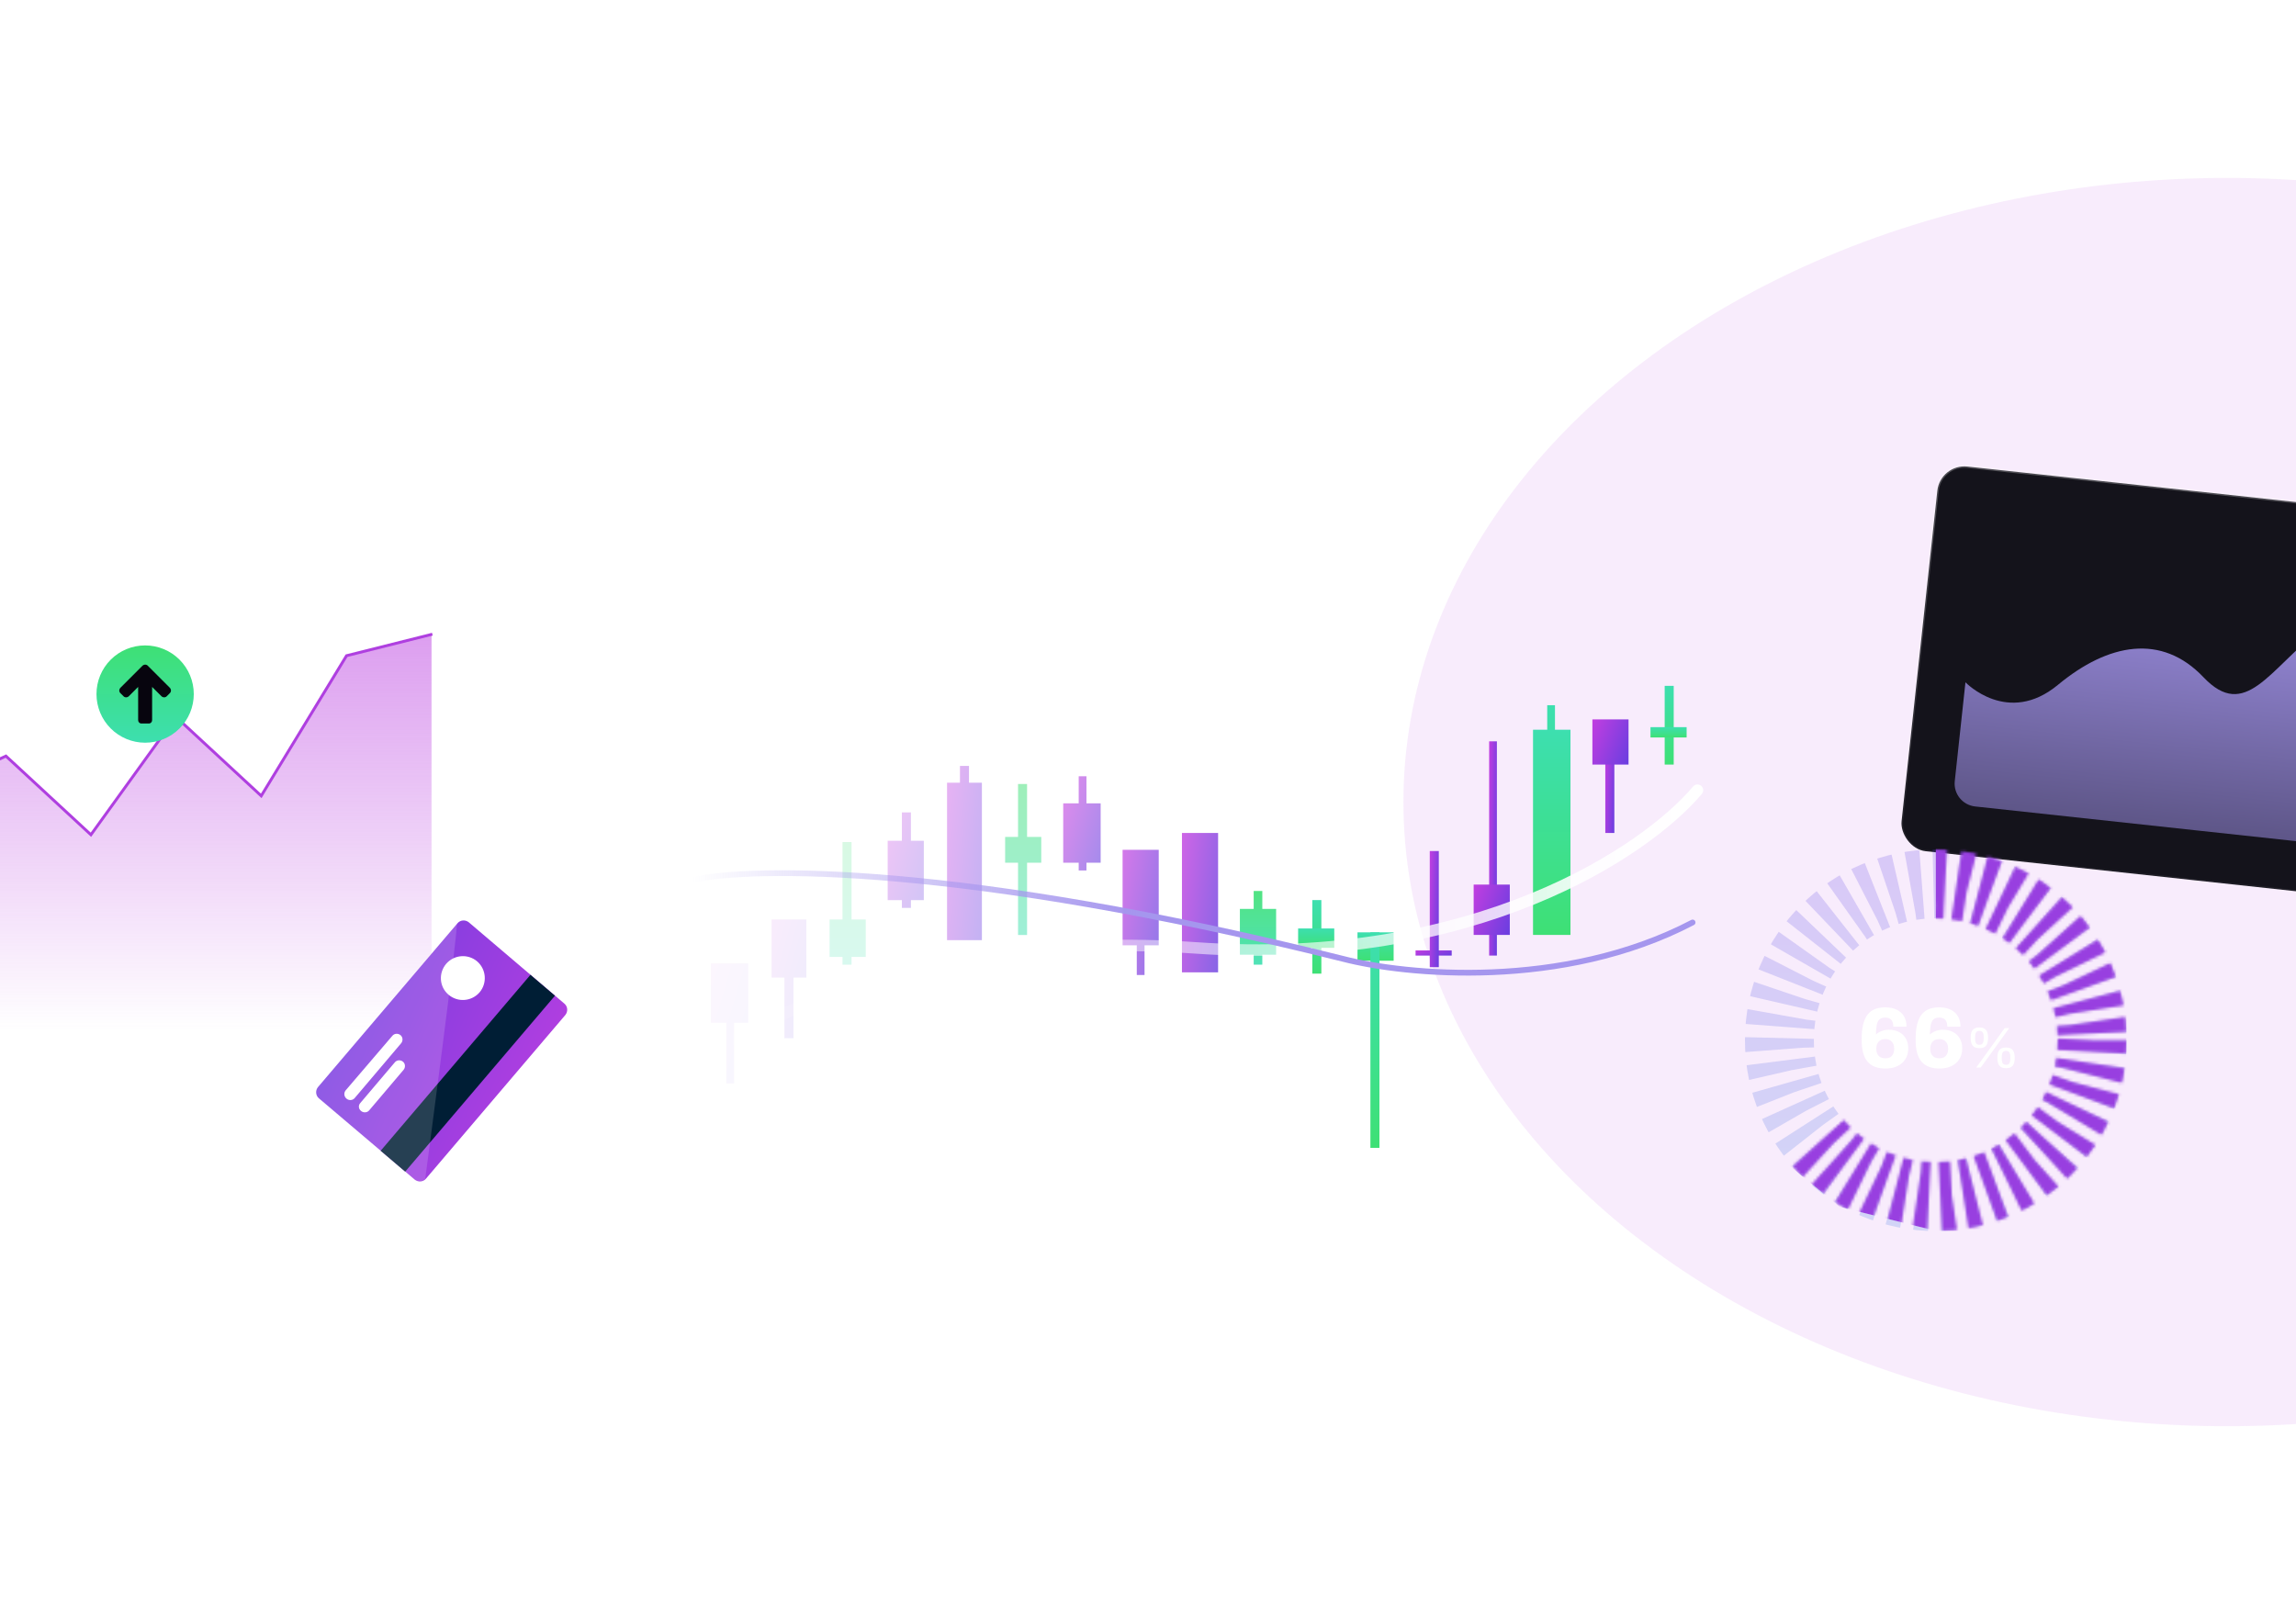 <svg width="800" height="560" viewBox="0 0 800 560" fill="none" xmlns="http://www.w3.org/2000/svg">
<path d="M-87 345.501H150.363" stroke="white" stroke-opacity="0.2" stroke-width="0.25" stroke-miterlimit="10"/>
<path d="M-87 331.848H150.363" stroke="white" stroke-opacity="0.2" stroke-width="0.25" stroke-miterlimit="10"/>
<path d="M-87 318.194H150.363" stroke="white" stroke-opacity="0.2" stroke-width="0.25" stroke-miterlimit="10"/>
<path d="M-87 304.436H150.363" stroke="white" stroke-opacity="0.2" stroke-width="0.25" stroke-miterlimit="10"/>
<path d="M-87 290.782H150.363" stroke="white" stroke-opacity="0.2" stroke-width="0.25" stroke-miterlimit="10"/>
<path d="M-87 277.128H150.363" stroke="white" stroke-opacity="0.2" stroke-width="0.25" stroke-miterlimit="10"/>
<path d="M-87 263.37H150.363" stroke="white" stroke-opacity="0.2" stroke-width="0.25" stroke-miterlimit="10"/>
<path d="M-87 249.716H150.363" stroke="white" stroke-opacity="0.2" stroke-width="0.25" stroke-miterlimit="10"/>
<path d="M-87 236.062H150.363" stroke="white" stroke-opacity="0.2" stroke-width="0.25" stroke-miterlimit="10"/>
<path d="M120.745 222.304V359.26" stroke="white" stroke-opacity="0.2" stroke-width="0.25" stroke-miterlimit="10"/>
<path d="M91.022 222.304V359.26" stroke="white" stroke-opacity="0.2" stroke-width="0.25" stroke-miterlimit="10"/>
<path d="M61.404 222.304V359.26" stroke="white" stroke-opacity="0.2" stroke-width="0.25" stroke-miterlimit="10"/>
<path d="M31.681 222.304V359.26" stroke="white" stroke-opacity="0.2" stroke-width="0.25" stroke-miterlimit="10"/>
<path d="M2.063 222.304V359.26" stroke="white" stroke-opacity="0.2" stroke-width="0.25" stroke-miterlimit="10"/>
<path d="M150.363 221L120.745 228.824L91.022 277.339L61.299 249.821L31.681 290.887L2.064 263.475L-27.659 277.233L-57.172 304.751L-87 290.782V359.26H150.363V221Z" fill="url(#paint0_linear_2042_53081)"/>
<path d="M-87 290.782L-57.172 304.751L-27.659 277.233L2.064 263.475L31.681 290.887L61.299 249.821L91.022 277.339L120.745 228.498L150.648 221" stroke="#AF3FE0" stroke-miterlimit="10"/>
<circle cx="51.22" cy="240.559" r="13.04" fill="#07050E"/>
<path d="M50.548 231.611C50.885 231.6 51.217 231.715 51.466 231.962L59.147 239.643C59.683 240.18 59.715 241.011 59.218 241.508L58.077 242.65C57.579 243.147 56.748 243.114 56.212 242.579L53.003 239.371V250.943C53.003 251.595 52.519 252.116 51.916 252.116H49.222C48.619 252.116 48.132 251.595 48.132 250.943V239.371L44.927 242.579C44.388 243.115 43.556 243.147 43.059 242.65L41.917 241.508C41.421 241.011 41.455 240.18 41.991 239.643L49.599 232.034C49.867 231.766 50.212 231.623 50.548 231.611ZM50.568 224.912C46.073 224.912 41.76 226.698 38.581 229.876C35.403 233.057 33.617 237.367 33.617 241.865C33.617 246.359 35.403 250.672 38.581 253.851C41.76 257.029 46.073 258.815 50.568 258.815C55.065 258.815 59.376 257.029 62.554 253.851C65.733 250.672 67.52 246.359 67.52 241.865C67.52 237.367 65.734 233.057 62.554 229.876C59.376 226.698 55.065 224.912 50.568 224.912Z" fill="url(#paint1_linear_2042_53081)"/>
<path fill-rule="evenodd" clip-rule="evenodd" d="M110.838 378.775L159.399 321.736C160.426 320.537 162.139 320.451 163.338 321.393L196.654 349.741C197.853 350.769 197.939 352.482 196.997 353.681L148.436 410.72C147.408 411.919 145.696 412.005 144.497 411.063L111.095 382.715C109.982 381.773 109.81 379.974 110.838 378.775Z" fill="url(#paint2_linear_2042_53081)"/>
<path d="M184.824 339.705L132.64 401.01L141.184 408.283L193.368 346.978L184.824 339.705Z" fill="#001E35"/>
<path fill-rule="evenodd" clip-rule="evenodd" d="M120.43 379.974L136.703 360.961C137.388 360.104 138.673 360.019 139.529 360.704C140.386 361.389 140.471 362.674 139.786 363.53L123.599 382.629C122.914 383.485 121.629 383.571 120.773 382.886C119.831 382.115 119.745 380.83 120.43 379.974Z" fill="white"/>
<path fill-rule="evenodd" clip-rule="evenodd" d="M125.569 384.342L137.559 370.211C138.245 369.354 139.529 369.268 140.386 369.954C141.242 370.639 141.328 371.923 140.643 372.78L128.652 386.911C127.967 387.768 126.683 387.853 125.826 387.168C124.884 386.397 124.798 385.198 125.569 384.342Z" fill="white"/>
<path fill-rule="evenodd" clip-rule="evenodd" d="M155.459 335.867C158.199 332.698 162.995 332.27 166.25 335.01C169.419 337.751 169.847 342.547 167.106 345.802C164.366 348.971 159.57 349.399 156.315 346.658C153.061 343.918 152.718 339.121 155.459 335.867Z" fill="white"/>
<path opacity="0.15" fill-rule="evenodd" clip-rule="evenodd" d="M110.581 378.689L159.142 321.65C160.17 320.451 148.179 410.72 148.179 410.72C147.152 411.919 145.439 412.005 144.24 411.063L110.838 382.629C109.725 381.687 109.554 379.888 110.581 378.689Z" fill="white"/>
<path d="M196.826 341.006C196.312 341.177 195.798 340.92 195.627 340.492C195.198 339.293 194.428 338.094 193.4 337.409C192.287 336.723 191.088 336.295 189.803 336.381C189.375 336.381 188.946 336.124 188.861 335.696C188.775 335.182 189.118 334.668 189.632 334.668C191.259 334.582 192.886 335.011 194.342 335.953C195.798 336.895 196.826 338.265 197.34 339.892C197.597 340.406 197.34 340.92 196.826 341.006Z" fill="white"/>
<path d="M202.478 339.464C202.05 339.55 201.622 339.293 201.45 338.865C200.679 336.295 199.052 333.983 196.74 332.441C194.427 330.9 191.687 330.215 188.86 330.471C188.432 330.557 188.004 330.215 187.918 329.786C187.833 329.272 188.175 328.844 188.689 328.759C191.858 328.416 195.027 329.187 197.682 330.985C200.251 332.784 202.135 335.353 203.077 338.265C203.249 338.865 202.992 339.379 202.478 339.464Z" fill="white"/>
<path d="M208.302 338.008C207.873 338.094 207.359 337.837 207.274 337.409C206.16 333.383 203.591 329.958 200.08 327.559C196.483 325.161 192.2 324.134 187.918 324.648C187.49 324.733 187.062 324.391 186.976 323.962C186.89 323.449 187.233 323.02 187.747 322.935C192.457 322.335 197.168 323.449 201.107 326.104C204.961 328.673 207.702 332.527 208.987 336.895C209.072 337.409 208.73 337.922 208.302 338.008Z" fill="white"/>
<g filter="url(#filter0_f_2042_53081)">
<ellipse cx="776" cy="279.5" rx="287" ry="217.5" fill="#B93FE1" fill-opacity="0.1"/>
</g>
<rect x="676.047" y="161.551" width="192.334" height="134.841" rx="9.5" transform="rotate(6.171 676.047 161.551)" fill="#14131B"/>
<rect x="676.047" y="161.551" width="192.334" height="134.841" rx="9.5" transform="rotate(6.171 676.047 161.551)" stroke="url(#paint3_linear_2042_53081)"/>
<path d="M684.828 237.762C684.828 237.762 699.561 253.146 717.066 238.642C734.572 224.139 753.186 220.635 767.767 236.003C782.349 251.371 790.59 233.261 808.148 219.682C825.858 206.12 826.505 197.302 850.134 199.857L840.446 289.449C839.971 293.841 836.025 297.017 831.633 296.542L688.196 281.032C683.804 280.557 680.628 276.611 681.103 272.219L684.828 237.762Z" fill="url(#paint4_linear_2042_53081)"/>
<circle cx="674.5" cy="362.5" r="54.5" stroke="url(#paint5_linear_2042_53081)" stroke-opacity="0.2" stroke-width="24" stroke-dasharray="4 4"/>
<mask id="mask0_2042_53081" style="mask-type:alpha" maskUnits="userSpaceOnUse" x="608" y="296" width="133" height="133">
<circle cx="674.5" cy="362.5" r="54.5" stroke="url(#paint6_linear_2042_53081)" stroke-width="24" stroke-dasharray="4 4"/>
</mask>
<g mask="url(#mask0_2042_53081)">
<path d="M674.5 352.503V295.746H740.932V428.932H674.5L640.962 420.547L622.902 405.713L640.962 390.879L644.186 382.817L674.5 352.503Z" fill="#983FE0"/>
</g>
<path d="M656.969 372.36C655.609 372.36 654.409 372.17 653.369 371.79C652.349 371.41 651.479 370.82 650.759 370.02C650.059 369.22 649.529 368.18 649.169 366.9C648.829 365.6 648.659 364.05 648.659 362.25C648.659 360.19 648.829 358.45 649.169 357.03C649.529 355.59 650.049 354.43 650.729 353.55C651.429 352.67 652.289 352.03 653.309 351.63C654.349 351.23 655.539 351.03 656.879 351.03C658.459 351.03 659.799 351.31 660.899 351.87C661.999 352.41 662.839 353.18 663.419 354.18C663.999 355.18 664.289 356.37 664.289 357.75H659.699C659.699 357.05 659.589 356.47 659.369 356.01C659.169 355.55 658.859 355.2 658.439 354.96C658.019 354.72 657.499 354.6 656.879 354.6C655.999 354.6 655.319 354.82 654.839 355.26C654.379 355.7 654.069 356.36 653.909 357.24C653.749 358.1 653.659 359.19 653.639 360.51C653.919 360.23 654.289 359.96 654.749 359.7C655.209 359.44 655.719 359.23 656.279 359.07C656.859 358.91 657.449 358.83 658.049 358.83C659.449 358.83 660.659 359.1 661.679 359.64C662.699 360.16 663.489 360.91 664.049 361.89C664.609 362.85 664.889 364 664.889 365.34C664.889 366.82 664.549 368.08 663.869 369.12C663.209 370.16 662.289 370.96 661.109 371.52C659.929 372.08 658.549 372.36 656.969 372.36ZM656.879 368.79C657.579 368.79 658.159 368.66 658.619 368.4C659.079 368.12 659.419 367.73 659.639 367.23C659.879 366.73 659.999 366.15 659.999 365.49C659.999 364.81 659.879 364.22 659.639 363.72C659.419 363.22 659.079 362.83 658.619 362.55C658.159 362.25 657.589 362.1 656.909 362.1C656.209 362.1 655.629 362.24 655.169 362.52C654.709 362.8 654.359 363.19 654.119 363.69C653.879 364.17 653.759 364.76 653.759 365.46C653.759 366.12 653.869 366.7 654.089 367.2C654.329 367.7 654.679 368.09 655.139 368.37C655.619 368.65 656.199 368.79 656.879 368.79ZM675.778 372.36C674.418 372.36 673.218 372.17 672.178 371.79C671.158 371.41 670.288 370.82 669.568 370.02C668.868 369.22 668.338 368.18 667.978 366.9C667.638 365.6 667.468 364.05 667.468 362.25C667.468 360.19 667.638 358.45 667.978 357.03C668.338 355.59 668.858 354.43 669.538 353.55C670.238 352.67 671.098 352.03 672.118 351.63C673.158 351.23 674.348 351.03 675.688 351.03C677.268 351.03 678.608 351.31 679.708 351.87C680.808 352.41 681.648 353.18 682.228 354.18C682.808 355.18 683.098 356.37 683.098 357.75H678.508C678.508 357.05 678.398 356.47 678.178 356.01C677.978 355.55 677.668 355.2 677.248 354.96C676.828 354.72 676.308 354.6 675.688 354.6C674.808 354.6 674.128 354.82 673.648 355.26C673.188 355.7 672.878 356.36 672.718 357.24C672.558 358.1 672.468 359.19 672.448 360.51C672.728 360.23 673.098 359.96 673.558 359.7C674.018 359.44 674.528 359.23 675.088 359.07C675.668 358.91 676.258 358.83 676.858 358.83C678.258 358.83 679.468 359.1 680.488 359.64C681.508 360.16 682.298 360.91 682.858 361.89C683.418 362.85 683.698 364 683.698 365.34C683.698 366.82 683.358 368.08 682.678 369.12C682.018 370.16 681.098 370.96 679.918 371.52C678.738 372.08 677.358 372.36 675.778 372.36ZM675.688 368.79C676.388 368.79 676.968 368.66 677.428 368.4C677.888 368.12 678.228 367.73 678.448 367.23C678.688 366.73 678.808 366.15 678.808 365.49C678.808 364.81 678.688 364.22 678.448 363.72C678.228 363.22 677.888 362.83 677.428 362.55C676.968 362.25 676.398 362.1 675.718 362.1C675.018 362.1 674.438 362.24 673.978 362.52C673.518 362.8 673.168 363.19 672.928 363.69C672.688 364.17 672.568 364.76 672.568 365.46C672.568 366.12 672.678 366.7 672.898 367.2C673.138 367.7 673.488 368.09 673.948 368.37C674.428 368.65 675.008 368.79 675.688 368.79ZM688.587 372L698.487 358.28H700.087L690.167 372H688.587ZM689.687 365.26C689.06 365.26 688.513 365.153 688.047 364.94C687.593 364.713 687.247 364.34 687.007 363.82C686.767 363.3 686.647 362.58 686.647 361.66C686.647 360.727 686.767 360 687.007 359.48C687.247 358.96 687.593 358.593 688.047 358.38C688.513 358.153 689.06 358.04 689.687 358.04C690.327 358.04 690.867 358.153 691.307 358.38C691.747 358.593 692.087 358.96 692.327 359.48C692.58 360 692.707 360.727 692.707 361.66C692.707 362.58 692.58 363.307 692.327 363.84C692.087 364.36 691.747 364.727 691.307 364.94C690.867 365.153 690.327 365.26 689.687 365.26ZM689.687 364.08C690.287 364.08 690.687 363.88 690.887 363.48C691.087 363.067 691.187 362.493 691.187 361.76V361.56C691.187 361.067 691.147 360.647 691.067 360.3C690.987 359.953 690.833 359.687 690.607 359.5C690.393 359.313 690.087 359.22 689.687 359.22C689.1 359.22 688.7 359.427 688.487 359.84C688.273 360.24 688.167 360.813 688.167 361.56V361.76C688.167 362.493 688.273 363.067 688.487 363.48C688.7 363.88 689.1 364.08 689.687 364.08ZM698.967 372.24C698.34 372.24 697.8 372.133 697.347 371.92C696.893 371.693 696.547 371.32 696.307 370.8C696.067 370.28 695.947 369.56 695.947 368.64C695.947 367.707 696.067 366.98 696.307 366.46C696.547 365.94 696.893 365.573 697.347 365.36C697.8 365.133 698.34 365.02 698.967 365.02C699.607 365.02 700.147 365.133 700.587 365.36C701.04 365.573 701.387 365.94 701.627 366.46C701.867 366.98 701.987 367.707 701.987 368.64C701.987 369.56 701.867 370.287 701.627 370.82C701.387 371.34 701.04 371.707 700.587 371.92C700.147 372.133 699.607 372.24 698.967 372.24ZM698.967 371.06C699.58 371.06 699.98 370.86 700.167 370.46C700.367 370.047 700.467 369.467 700.467 368.72V368.54C700.467 368.047 700.427 367.627 700.347 367.28C700.267 366.933 700.12 366.667 699.907 366.48C699.693 366.293 699.38 366.2 698.967 366.2C698.38 366.2 697.98 366.407 697.767 366.82C697.567 367.22 697.467 367.793 697.467 368.54V368.72C697.467 369.467 697.567 370.047 697.767 370.46C697.98 370.86 698.38 371.06 698.967 371.06Z" fill="white"/>
<path d="M485.587 334.791H472.995V324.897H485.587V334.791Z" fill="url(#paint7_linear_2042_53081)"/>
<path d="M505.824 332.992H493.232V331.193H505.824V332.992Z" fill="url(#paint8_linear_2042_53081)"/>
<g opacity="0.05">
<path d="M255.78 356.401H260.727V335.714H247.685V356.401H253.081V377.538H255.78V356.401Z" fill="url(#paint9_linear_2042_53081)"/>
</g>
<g opacity="0.1">
<path d="M276.467 340.661H280.964V320.424H268.822V340.661H273.319V361.798H276.467V340.661Z" fill="url(#paint10_linear_2042_53081)"/>
</g>
<g opacity="0.3">
<path d="M314.244 316.376H317.392V313.678H321.888V292.991H317.392V283.097H314.244V292.991H309.296V313.678H314.244V316.376Z" fill="url(#paint11_linear_2042_53081)"/>
</g>
<g opacity="0.6">
<path d="M375.855 303.335H378.554V300.636H383.501V279.949H378.554V270.505H375.855V279.949H370.459V300.636H375.855V303.335Z" fill="url(#paint12_linear_2042_53081)"/>
</g>
<g opacity="0.7">
<path d="M398.791 329.418H403.738V296.139H391.146V329.418H396.093V339.762H398.791V329.418Z" fill="url(#paint13_linear_2042_53081)"/>
</g>
<path d="M562.489 290.268H559.341V260.587H562.489V290.268Z" fill="url(#paint14_linear_2042_53081)"/>
<path d="M567.436 266.433H554.843V250.693H567.436V266.433Z" fill="url(#paint15_linear_2042_53081)"/>
<g opacity="0.9">
<path d="M436.826 336.163H439.832V332.693H444.642V316.73H439.832V310.484H436.826V316.73H432.016V332.693H436.826V336.163Z" fill="url(#paint16_linear_2042_53081)"/>
</g>
<path d="M460.402 339.288H457.254V313.654H460.402V339.288Z" fill="url(#paint17_linear_2042_53081)"/>
<path d="M464.9 330.293H452.308V323.548H464.9V330.293Z" fill="url(#paint18_linear_2042_53081)"/>
<path d="M480.641 400H477.493V324.897H480.641V400Z" fill="url(#paint19_linear_2042_53081)"/>
<path d="M583.175 266.433H580.027V239H583.175V266.433Z" fill="url(#paint20_linear_2042_53081)"/>
<path d="M587.674 256.989H575.082V253.391H587.674V256.989Z" fill="url(#paint21_linear_2042_53081)"/>
<path d="M501.326 337.039H498.178V296.564H501.326V337.039Z" fill="url(#paint22_linear_2042_53081)"/>
<path d="M521.564 332.992H518.866V258.338H521.564V332.992Z" fill="url(#paint23_linear_2042_53081)"/>
<path d="M526.062 325.796H513.469V308.257H526.062V325.796Z" fill="url(#paint24_linear_2042_53081)"/>
<path d="M541.803 320.849H539.104V245.746H541.803V320.849Z" fill="url(#paint25_linear_2042_53081)"/>
<path d="M547.199 325.796H534.157V254.291H547.199V325.796Z" fill="url(#paint26_linear_2042_53081)"/>
<path opacity="0.8" d="M424.425 338.838H411.833V290.268H424.425V338.838Z" fill="url(#paint27_linear_2042_53081)"/>
<g opacity="0.4">
<path d="M334.481 272.754V266.907H337.629V272.754H342.126V327.62H329.984V272.754H334.481Z" fill="url(#paint28_linear_2042_53081)"/>
</g>
<g opacity="0.2">
<path d="M293.556 336.164H296.704V333.466H301.651V320.424H296.704V293.441H293.556V320.424H289.059V333.466H293.556V336.164Z" fill="url(#paint29_linear_2042_53081)"/>
</g>
<g opacity="0.5">
<path d="M357.867 325.821H354.718V273.203H357.867V325.821Z" fill="url(#paint30_linear_2042_53081)"/>
<path d="M362.813 300.636H350.221V291.642H362.813V300.636Z" fill="url(#paint31_linear_2042_53081)"/>
</g>
<path d="M235 376.422C255.155 358.24 319.736 323.567 416.82 330.333C513.903 337.098 573.692 296.506 591.451 275.364" stroke="url(#paint32_linear_2042_53081)" stroke-width="4" stroke-linecap="round"/>
<path d="M241.342 306.654C261.638 302.003 335.381 300.988 467.982 334.138C489.688 339.776 544.431 345.132 589.759 321.453" stroke="url(#paint33_linear_2042_53081)" stroke-width="2" stroke-linecap="round"/>
<defs>
<filter id="filter0_f_2042_53081" x="289" y="-138" width="974" height="835" filterUnits="userSpaceOnUse" color-interpolation-filters="sRGB">
<feFlood flood-opacity="0" result="BackgroundImageFix"/>
<feBlend mode="normal" in="SourceGraphic" in2="BackgroundImageFix" result="shape"/>
<feGaussianBlur stdDeviation="100" result="effect1_foregroundBlur_2042_53081"/>
</filter>
<linearGradient id="paint0_linear_2042_53081" x1="31.704" y1="359.225" x2="31.704" y2="222.339" gradientUnits="userSpaceOnUse">
<stop stop-color="#BA3FE0" stop-opacity="0"/>
<stop offset="1" stop-color="#BA3FE0" stop-opacity="0.5"/>
</linearGradient>
<linearGradient id="paint1_linear_2042_53081" x1="50.568" y1="224.912" x2="50.568" y2="258.815" gradientUnits="userSpaceOnUse">
<stop stop-color="#3EE075"/>
<stop offset="1" stop-color="#3DDFAF"/>
</linearGradient>
<linearGradient id="paint2_linear_2042_53081" x1="141.559" y1="202.933" x2="270.911" y2="262.151" gradientUnits="userSpaceOnUse">
<stop stop-color="#5A3EE0"/>
<stop offset="1" stop-color="#C53EE0"/>
</linearGradient>
<linearGradient id="paint3_linear_2042_53081" x1="772.271" y1="161" x2="772.271" y2="296.841" gradientUnits="userSpaceOnUse">
<stop stop-color="white" stop-opacity="0.25"/>
<stop offset="1" stop-color="white" stop-opacity="0.05"/>
</linearGradient>
<linearGradient id="paint4_linear_2042_53081" x1="770.462" y1="191.242" x2="759.914" y2="288.787" gradientUnits="userSpaceOnUse">
<stop stop-color="#A596EE"/>
<stop offset="1" stop-color="#5E5688"/>
</linearGradient>
<linearGradient id="paint5_linear_2042_53081" x1="674.5" y1="308" x2="674.5" y2="417" gradientUnits="userSpaceOnUse">
<stop stop-color="#5A3EE0"/>
<stop offset="1" stop-color="#3E74E0"/>
</linearGradient>
<linearGradient id="paint6_linear_2042_53081" x1="674.5" y1="308" x2="674.5" y2="417" gradientUnits="userSpaceOnUse">
<stop stop-color="#3EE075"/>
<stop offset="1" stop-color="#3DDFAF"/>
</linearGradient>
<linearGradient id="paint7_linear_2042_53081" x1="479.291" y1="334.791" x2="479.291" y2="324.897" gradientUnits="userSpaceOnUse">
<stop stop-color="#3EE075"/>
<stop offset="1" stop-color="#3DDFAF"/>
</linearGradient>
<linearGradient id="paint8_linear_2042_53081" x1="501.304" y1="335.322" x2="499.443" y2="329.121" gradientUnits="userSpaceOnUse">
<stop stop-color="#5A3EE0"/>
<stop offset="1" stop-color="#C53EE0"/>
</linearGradient>
<linearGradient id="paint9_linear_2042_53081" x1="256.045" y1="383.201" x2="234.646" y2="376.78" gradientUnits="userSpaceOnUse">
<stop stop-color="#5A3EE0"/>
<stop offset="1" stop-color="#C53EE0"/>
</linearGradient>
<linearGradient id="paint10_linear_2042_53081" x1="276.605" y1="366.878" x2="256.526" y2="361.144" gradientUnits="userSpaceOnUse">
<stop stop-color="#5A3EE0"/>
<stop offset="1" stop-color="#C53EE0"/>
</linearGradient>
<linearGradient id="paint11_linear_2042_53081" x1="317.368" y1="340.477" x2="296.59" y2="334.458" gradientUnits="userSpaceOnUse">
<stop stop-color="#5A3EE0"/>
<stop offset="1" stop-color="#C53EE0"/>
</linearGradient>
<linearGradient id="paint12_linear_2042_53081" x1="378.819" y1="327.436" x2="357.42" y2="321.014" gradientUnits="userSpaceOnUse">
<stop stop-color="#5A3EE0"/>
<stop offset="1" stop-color="#C53EE0"/>
</linearGradient>
<linearGradient id="paint13_linear_2042_53081" x1="399.217" y1="372.53" x2="377.403" y2="368.602" gradientUnits="userSpaceOnUse">
<stop stop-color="#5A3EE0"/>
<stop offset="1" stop-color="#C53EE0"/>
</linearGradient>
<linearGradient id="paint14_linear_2042_53081" x1="561.359" y1="328.719" x2="555.743" y2="328.436" gradientUnits="userSpaceOnUse">
<stop stop-color="#5A3EE0"/>
<stop offset="1" stop-color="#C53EE0"/>
</linearGradient>
<linearGradient id="paint15_linear_2042_53081" x1="562.915" y1="286.824" x2="543.245" y2="279.334" gradientUnits="userSpaceOnUse">
<stop stop-color="#5A3EE0"/>
<stop offset="1" stop-color="#C53EE0"/>
</linearGradient>
<linearGradient id="paint16_linear_2042_53081" x1="438.329" y1="310.484" x2="438.329" y2="336.163" gradientUnits="userSpaceOnUse">
<stop stop-color="#3EE075"/>
<stop offset="1" stop-color="#3DDFAF"/>
</linearGradient>
<linearGradient id="paint17_linear_2042_53081" x1="458.828" y1="339.288" x2="458.828" y2="313.654" gradientUnits="userSpaceOnUse">
<stop stop-color="#3EE075"/>
<stop offset="1" stop-color="#3DDFAF"/>
</linearGradient>
<linearGradient id="paint18_linear_2042_53081" x1="458.604" y1="330.293" x2="458.604" y2="323.548" gradientUnits="userSpaceOnUse">
<stop stop-color="#3EE075"/>
<stop offset="1" stop-color="#3DDFAF"/>
</linearGradient>
<linearGradient id="paint19_linear_2042_53081" x1="479.067" y1="400" x2="479.067" y2="324.897" gradientUnits="userSpaceOnUse">
<stop stop-color="#3EE075"/>
<stop offset="1" stop-color="#3DDFAF"/>
</linearGradient>
<linearGradient id="paint20_linear_2042_53081" x1="581.601" y1="266.433" x2="581.601" y2="239" gradientUnits="userSpaceOnUse">
<stop stop-color="#3EE075"/>
<stop offset="1" stop-color="#3DDFAF"/>
</linearGradient>
<linearGradient id="paint21_linear_2042_53081" x1="581.378" y1="256.989" x2="581.378" y2="253.391" gradientUnits="userSpaceOnUse">
<stop stop-color="#3EE075"/>
<stop offset="1" stop-color="#3DDFAF"/>
</linearGradient>
<linearGradient id="paint22_linear_2042_53081" x1="500.196" y1="389.472" x2="494.573" y2="389.264" gradientUnits="userSpaceOnUse">
<stop stop-color="#5A3EE0"/>
<stop offset="1" stop-color="#C53EE0"/>
</linearGradient>
<linearGradient id="paint23_linear_2042_53081" x1="520.596" y1="429.702" x2="515.771" y2="429.619" gradientUnits="userSpaceOnUse">
<stop stop-color="#5A3EE0"/>
<stop offset="1" stop-color="#C53EE0"/>
</linearGradient>
<linearGradient id="paint24_linear_2042_53081" x1="521.541" y1="348.517" x2="501.375" y2="341.626" gradientUnits="userSpaceOnUse">
<stop stop-color="#5A3EE0"/>
<stop offset="1" stop-color="#C53EE0"/>
</linearGradient>
<linearGradient id="paint25_linear_2042_53081" x1="540.454" y1="320.849" x2="540.454" y2="245.746" gradientUnits="userSpaceOnUse">
<stop stop-color="#3EE075"/>
<stop offset="1" stop-color="#3DDFAF"/>
</linearGradient>
<linearGradient id="paint26_linear_2042_53081" x1="540.678" y1="325.796" x2="540.678" y2="254.291" gradientUnits="userSpaceOnUse">
<stop stop-color="#3EE075"/>
<stop offset="1" stop-color="#3DDFAF"/>
</linearGradient>
<linearGradient id="paint27_linear_2042_53081" x1="419.905" y1="401.758" x2="397.721" y2="399.02" gradientUnits="userSpaceOnUse">
<stop stop-color="#5A3EE0"/>
<stop offset="1" stop-color="#C53EE0"/>
</linearGradient>
<linearGradient id="paint28_linear_2042_53081" x1="337.768" y1="398.696" x2="316.289" y2="396.433" gradientUnits="userSpaceOnUse">
<stop stop-color="#5A3EE0"/>
<stop offset="1" stop-color="#C53EE0"/>
</linearGradient>
<linearGradient id="paint29_linear_2042_53081" x1="295.355" y1="293.441" x2="295.355" y2="336.164" gradientUnits="userSpaceOnUse">
<stop stop-color="#3EE075"/>
<stop offset="1" stop-color="#3DDFAF"/>
</linearGradient>
<linearGradient id="paint30_linear_2042_53081" x1="356.517" y1="273.203" x2="356.517" y2="325.821" gradientUnits="userSpaceOnUse">
<stop stop-color="#3EE075"/>
<stop offset="1" stop-color="#3DDFAF"/>
</linearGradient>
<linearGradient id="paint31_linear_2042_53081" x1="356.517" y1="273.203" x2="356.517" y2="325.821" gradientUnits="userSpaceOnUse">
<stop stop-color="#3EE075"/>
<stop offset="1" stop-color="#3DDFAF"/>
</linearGradient>
<linearGradient id="paint32_linear_2042_53081" x1="235" y1="325.893" x2="591.451" y2="325.893" gradientUnits="userSpaceOnUse">
<stop stop-color="white" stop-opacity="0"/>
<stop offset="1" stop-color="white"/>
</linearGradient>
<linearGradient id="paint33_linear_2042_53081" x1="241.342" y1="321.619" x2="589.759" y2="321.619" gradientUnits="userSpaceOnUse">
<stop stop-color="#A596EE" stop-opacity="0"/>
<stop offset="0.445" stop-color="#A596EE"/>
</linearGradient>
</defs>
</svg>
